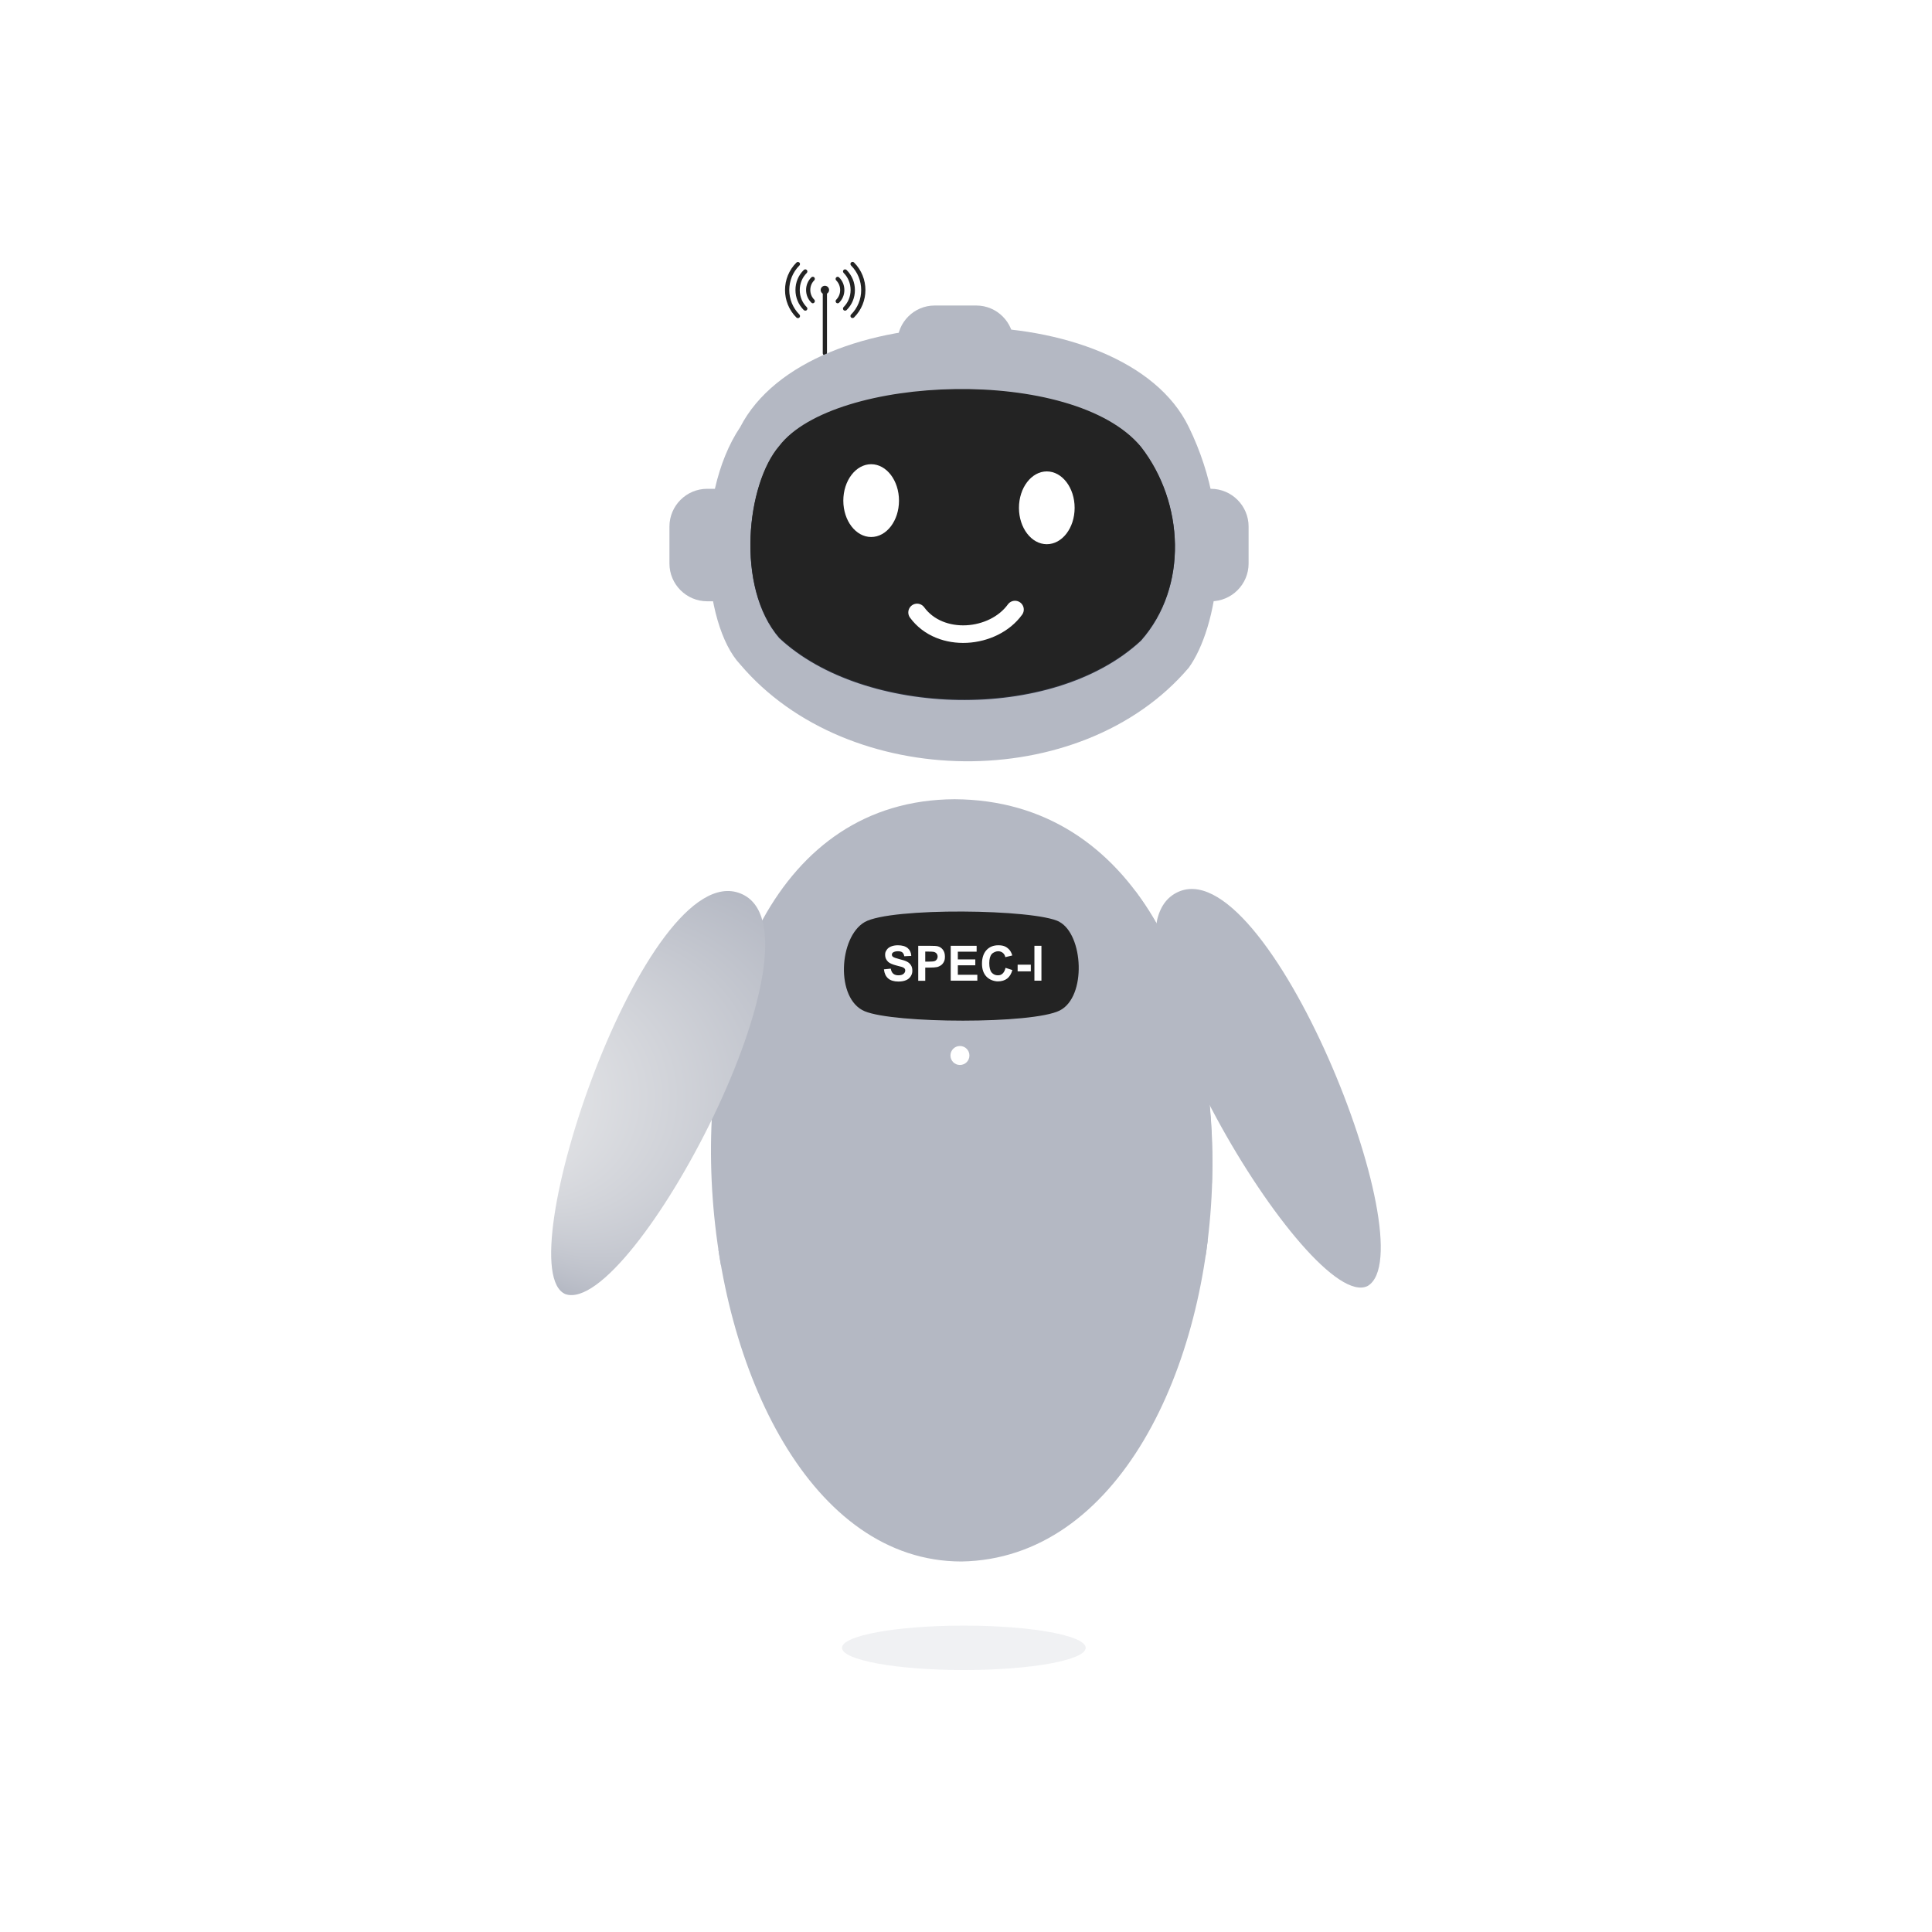 <?xml version="1.0" encoding="UTF-8"?>
<svg id="Layer_1" data-name="Layer 1" xmlns="http://www.w3.org/2000/svg" version="1.1" xmlns:xlink="http://www.w3.org/1999/xlink" viewBox="0 0 2200 2200">
  <defs>
    <radialGradient id="radial-gradient" cx="1095.2" cy="1344.1" fx="663.2" fy="1344.1" r="431.9" gradientUnits="userSpaceOnUse">
      <stop offset="0" stop-color="#f2f2f2"/>
      <stop offset="1" stop-color="#b4b8c3"/>
    </radialGradient>
    <clipPath id="clippath">
      <path d="M1086.9,910.1c-406,2-334,868,8,868,356-6,408-866-8-868Z" style="fill: none; stroke-width: 0px;"/>
    </clipPath>
    <filter id="outer-glow-1">
      <feOffset dx="0" dy="0"/>
      <feGaussianBlur result="blur" stdDeviation="5"/>
      <feFlood flood-color="#fff" flood-opacity=".8"/>
      <feComposite in2="blur" operator="in"/>
      <feComposite in="SourceGraphic"/>
    </filter>
    <radialGradient id="radial-gradient-2" cx="1096.7" cy="619.7" fx="827.3" fy="628.5" r="269.5" gradientTransform="translate(1801.7 -456.8) rotate(91.7) scale(1 1.1)" xlink:href="#radial-gradient"/>
    <clipPath id="clippath-1">
      <path d="M1299.3,508.8c-77-93-350-82-412-1-37,43-50,160,0,218,96,90,311,97,412,3,54-61,49-157,0-220Z" style="fill: none; stroke-width: 0px;"/>
    </clipPath>
    <radialGradient id="radial-gradient-3" cx="809.6" cy="315.2" fx="809.6" fy="315.2" r="432.9" gradientUnits="userSpaceOnUse">
      <stop offset="0" stop-color="#fff" stop-opacity="0"/>
      <stop offset="1" stop-color="#fff"/>
    </radialGradient>
    <filter id="outer-glow-2" filterUnits="userSpaceOnUse">
      <feOffset dx="0" dy="0"/>
      <feGaussianBlur result="blur" stdDeviation="11"/>
      <feFlood flood-color="#fff" flood-opacity=".8"/>
      <feComposite in2="blur" operator="in"/>
      <feComposite in="SourceGraphic"/>
    </filter>
    <clipPath id="clippath-2">
      <path d="M1086.9,910.1c-406,2-334,868,8,868,356-6,408-866-8-868Z" style="fill: none; stroke-width: 0px;"/>
    </clipPath>
    <radialGradient id="radial-gradient-4" cx="749.5" cy="1244.7" fx="497" fy="1234.3" r="252.7" xlink:href="#radial-gradient"/>
    <filter id="drop-shadow-3">
      <feOffset dx="-42" dy="30"/>
      <feGaussianBlur result="blur-3" stdDeviation="40"/>
      <feFlood flood-color="#000" flood-opacity=".2"/>
      <feComposite in2="blur-3" operator="in"/>
      <feComposite in="SourceGraphic"/>
    </filter>
    <radialGradient id="radial-gradient-5" cx="1443.9" cy="1239.3" fx="1190.9" fy="1228.8" r="253.1" gradientUnits="userSpaceOnUse">
      <stop offset="0" stop-color="#f2f2f2"/>
      <stop offset="1" stop-color="#b4b8c3"/>
    </radialGradient>
    <filter id="drop-shadow-4" filterUnits="userSpaceOnUse">
      <feOffset dx="-50" dy="0"/>
      <feGaussianBlur result="blur-2" stdDeviation="19"/>
      <feFlood flood-color="#000" flood-opacity=".1"/>
      <feComposite in2="blur-2" operator="in"/>
      <feComposite in="SourceGraphic"/>
    </filter>
    <radialGradient id="radial-gradient-6" cx="749.5" cy="1244.7" fx="498" fy="1254.5" r="251.8" gradientUnits="userSpaceOnUse">
      <stop offset="0" stop-color="#f2f2f2"/>
      <stop offset="1" stop-color="#b4b8c3"/>
    </radialGradient>
  </defs>
  <g style="isolation: isolate;">
    <g id="Layer_1-2" data-name="Layer 1">
      <g id="_R_G" data-name=" R G">
        <g id="_R_G_L_22_G" data-name=" R G L 22 G" style="opacity: .2;">
          <path id="_R_G_L_22_G_D_0_P_0" data-name=" R G L 22 G D 0 P 0" d="M1097.5,1851.1c76.6,0,138.8,11.3,138.8,25.3s-62.2,25.3-138.8,25.3-138.7-11.3-138.7-25.3,62.2-25.3,138.7-25.3Z" style="fill: #b4b8c3; stroke-width: 0px;"/>
        </g>
        <g id="_R_G_L_21_G_N_13_T_0" data-name=" R G L 21 G N 13 T 0">
          <g id="_R_G_L_21_G" data-name=" R G L 21 G">
            <g id="_R_G_L_21_G_L_6_G" data-name=" R G L 21 G L 6 G">
              <path id="_R_G_L_21_G_L_6_G_D_0_P_0" data-name=" R G L 21 G L 6 G D 0 P 0" d="M941.7,333.3v69c0,1.3-1.1,2.4-2.4,2.4h0c-1.3,0-2.4-1.1-2.4-2.4v-69c0-1.3,1.1-2.4,2.4-2.4h0c1.3,0,2.4,1.1,2.4,2.4Z" style="fill: #232323; stroke-width: 0px;"/>
              <path id="_R_G_L_21_G_L_6_G_D_1_P_0" data-name=" R G L 21 G L 6 G D 1 P 0" d="M939.3,325.4c2.7,0,4.8,2.2,4.8,4.8s-2.2,4.8-4.8,4.8-4.8-2.2-4.8-4.8,2.2-4.8,4.8-4.8Z" style="fill: #232323; stroke-width: 0px;"/>
            </g>
            <g id="_R_G_L_21_G_L_5_G_N_5_T_0" data-name=" R G L 21 G L 5 G N 5 T 0">
              <g id="_R_G_L_21_G_L_5_G" data-name=" R G L 21 G L 5 G">
                <path id="_R_G_L_21_G_L_5_G_D_0_P_0" data-name=" R G L 21 G L 5 G D 0 P 0" d="M969.1,358.2c15.4-15.4,15.4-40.4,0-55.9-.5-.5-.7-1.1-.7-1.7s.2-1.2.7-1.7c.9-.9,2.5-.9,3.4,0,17.3,17.3,17.3,45.4,0,62.6-.9.9-2.5.9-3.4,0s-.9-2.4,0-3.4h0Z" style="fill: #232323; stroke-width: 0px;"/>
              </g>
            </g>
            <g id="_R_G_L_21_G_L_4_G_N_5_T_0" data-name=" R G L 21 G L 4 G N 5 T 0">
              <g id="_R_G_L_21_G_L_4_G" data-name=" R G L 21 G L 4 G">
                <path id="_R_G_L_21_G_L_4_G_D_0_P_0" data-name=" R G L 21 G L 4 G D 0 P 0" d="M959.9,309.1c0-.6.3-1.2.7-1.7.9-.9,2.4-.9,3.4,0,6.1,6.1,9.5,14.2,9.5,22.9s-3.3,16.7-9.5,22.8c-1,.9-2.5.9-3.4,0s-.9-2.5,0-3.4c5.2-5.2,8-12.1,8-19.5s-2.8-14.3-8-19.5c-.4-.5-.7-1.1-.7-1.7h0Z" style="fill: #232323; stroke-width: 0px;"/>
              </g>
            </g>
            <g id="_R_G_L_21_G_L_3_G" data-name=" R G L 21 G L 3 G">
              <path id="_R_G_L_21_G_L_3_G_D_0_P_0" data-name=" R G L 21 G L 3 G D 0 P 0" d="M961.5,330.3c0,5.4-2.1,10.5-6,14.4-.9.9-2.4.9-3.3,0-.9-1-.9-2.5,0-3.4,2.9-2.9,4.5-6.8,4.5-11s-1.6-8.1-4.5-11c-.5-.5-.7-1.1-.7-1.7s.2-1.2.7-1.7c.9-1,2.4-1,3.3,0,3.9,3.8,6,8.9,6,14.4h0Z" style="fill: #232323; stroke-width: 0px;"/>
            </g>
            <g id="_R_G_L_21_G_L_2_G_N_2_T_0" data-name=" R G L 21 G L 2 G N 2 T 0">
              <g id="_R_G_L_21_G_L_2_G" data-name=" R G L 21 G L 2 G">
                <path id="_R_G_L_21_G_L_2_G_D_0_P_0" data-name=" R G L 21 G L 2 G D 0 P 0" d="M910.3,302.3c-15.4,15.4-15.4,40.4,0,55.9.5.5.7,1.1.7,1.7s-.2,1.2-.7,1.7c-.9.9-2.5.9-3.4,0-17.3-17.3-17.3-45.4,0-62.6.9-.9,2.5-.9,3.4,0s.9,2.4,0,3.4h0Z" style="fill: #232323; stroke-width: 0px;"/>
              </g>
            </g>
            <g id="_R_G_L_21_G_L_1_G_N_2_T_0" data-name=" R G L 21 G L 1 G N 2 T 0">
              <g id="_R_G_L_21_G_L_1_G" data-name=" R G L 21 G L 1 G">
                <path id="_R_G_L_21_G_L_1_G_D_0_P_0" data-name=" R G L 21 G L 1 G D 0 P 0" d="M919.4,351.4c0,.6-.3,1.2-.7,1.7-.9.9-2.4.9-3.4,0-6.1-6.1-9.5-14.2-9.5-22.9s3.3-16.7,9.5-22.8c1-.9,2.5-.9,3.4,0s.9,2.5,0,3.4c-5.2,5.2-8,12.1-8,19.5s2.8,14.3,8,19.5c.4.5.7,1.1.7,1.7h0Z" style="fill: #232323; stroke-width: 0px;"/>
              </g>
            </g>
            <g id="_R_G_L_21_G_L_0_G" data-name=" R G L 21 G L 0 G">
              <path id="_R_G_L_21_G_L_0_G_D_0_P_0" data-name=" R G L 21 G L 0 G D 0 P 0" d="M917.9,330.2c0-5.4,2.1-10.5,6-14.4.9-.9,2.4-.9,3.3,0,.9,1,.9,2.5,0,3.4-2.9,2.9-4.5,6.8-4.5,11s1.6,8.1,4.5,11c.5.5.7,1.1.7,1.7s-.2,1.2-.7,1.7c-.9,1-2.4,1-3.3,0-3.9-3.8-6-8.9-6-14.4h0Z" style="fill: #232323; stroke-width: 0px;"/>
            </g>
          </g>
        </g>
        <g id="_R_G_L_20_G" data-name=" R G L 20 G">
          <path id="_R_G_L_20_G_L_4_G_D_0_P_0" data-name=" R G L 20 G L 4 G D 0 P 0" d="M1086.9,910.1c-406,2-334,868,8,868,356-6,408-866-8-868Z" style="fill: url(#radial-gradient); stroke-width: 0px;"/>
          <g style="clip-path: url(#clippath);">
            <g>
              <path id="_R_G_L_1_G_L_3_G_D_0_P_0" data-name=" R G L 1 G L 3 G D 0 P 0" d="M812,1423.1c110,136,411.3,184,571.5-13.5" style="fill: none; stroke: #b4b8c3; stroke-linecap: round; stroke-linejoin: round; stroke-width: 10px;"/>
              <path id="_R_G_L_1_G_L_1_G_D_0_P_0" data-name=" R G L 1 G L 1 G D 0 P 0" d="M820.3,1154.1c110,136,394,188.5,543-7.5" style="fill: none; stroke: #b4b8c3; stroke-linecap: round; stroke-linejoin: round; stroke-width: 10px;"/>
            </g>
          </g>
        </g>
        <g id="_R_G_L_17_G" data-name=" R G L 17 G">
          <g id="_R_G_L_17_G_L_0_G" data-name=" R G L 17 G L 0 G">
            <path id="_R_G_L_17_G_L_0_G_D_0_P_0" data-name=" R G L 17 G L 0 G D 0 P 0" d="M1206.3,1049.6c-27.6-14.5-192.2-16.6-221.7.4-29.4,17-33.5,87.4,0,101.5,33.5,14.1,191.2,14.8,222.1-.8,30.9-15.6,27-86.6-.6-101.1h.2Z" style="fill: #232323; stroke-width: 0px;"/>
          </g>
        </g>
        <g id="_R_G_L_16_G_N_18_T_0" data-name=" R G L 16 G N 18 T 0">
          <g id="_R_G_L_16_G" data-name=" R G L 16 G">
            <g style="filter: url(#outer-glow-1); isolation: isolate;">
              <path d="M1006.5,1103.8l7.8-.8c.5,2.6,1.4,4.5,2.9,5.8,1.4,1.2,3.4,1.8,5.8,1.8s4.5-.5,5.8-1.6c1.3-1.1,2-2.4,2-3.8s-.3-1.7-.8-2.4c-.6-.7-1.5-1.2-2.9-1.7-.9-.3-3.1-.9-6.4-1.7-4.3-1.1-7.3-2.4-9.1-3.9-2.4-2.2-3.7-4.9-3.7-8s.6-3.9,1.7-5.7c1.1-1.8,2.8-3.1,5-4,2.2-.9,4.8-1.4,7.8-1.4,5,0,8.7,1.1,11.3,3.3,2.5,2.2,3.8,5.1,4,8.8l-8,.4c-.3-2-1.1-3.5-2.2-4.4-1.1-.9-2.8-1.3-5.1-1.3s-4.2.5-5.5,1.4c-.8.6-1.3,1.4-1.3,2.5s.4,1.7,1.2,2.4c1,.8,3.5,1.7,7.4,2.7,3.9.9,6.8,1.9,8.7,2.9,1.9,1,3.3,2.3,4.4,4,1.1,1.7,1.6,3.8,1.6,6.3s-.6,4.4-1.9,6.4c-1.3,2-3.1,3.5-5.4,4.4-2.3,1-5.2,1.5-8.6,1.5-5,0-8.9-1.2-11.6-3.5-2.7-2.3-4.3-5.7-4.8-10.1Z" style="fill: #fff; stroke-width: 0px;"/>
              <path d="M1045.6,1116.7v-39.7h12.9c4.9,0,8.1.2,9.5.6,2.3.6,4.2,1.9,5.7,3.9,1.5,2,2.3,4.6,2.3,7.7s-.4,4.5-1.3,6.2-2,3-3.4,3.9c-1.4.9-2.8,1.6-4.2,1.9-1.9.4-4.7.6-8.3.6h-5.2v15h-8ZM1053.6,1083.7v11.3h4.4c3.2,0,5.3-.2,6.3-.6,1.1-.4,1.9-1.1,2.5-2,.6-.9.9-1.9.9-3.1s-.4-2.6-1.3-3.6c-.8-.9-1.9-1.5-3.2-1.8-1-.2-2.9-.3-5.8-.3h-3.9Z" style="fill: #fff; stroke-width: 0px;"/>
              <path d="M1082.6,1116.7v-39.7h29.5v6.7h-21.4v8.8h19.9v6.7h-19.9v10.8h22.2v6.7h-30.2Z" style="fill: #fff; stroke-width: 0px;"/>
              <path d="M1145,1102.1l7.8,2.5c-1.2,4.3-3.2,7.6-5.9,9.7-2.8,2.1-6.3,3.2-10.6,3.2s-9.6-1.8-13-5.4c-3.4-3.6-5.1-8.5-5.1-14.8s1.7-11.7,5.1-15.4,7.9-5.5,13.5-5.5,8.8,1.4,11.8,4.3c1.8,1.7,3.2,4.1,4.1,7.3l-7.9,1.9c-.5-2.1-1.4-3.7-2.9-4.9-1.5-1.2-3.3-1.8-5.4-1.8s-5.3,1.1-7.2,3.2c-1.8,2.1-2.8,5.5-2.8,10.3s.9,8.6,2.7,10.7c1.8,2.1,4.2,3.2,7,3.2s4-.7,5.5-2c1.5-1.4,2.6-3.5,3.3-6.4Z" style="fill: #fff; stroke-width: 0px;"/>
              <path d="M1158.8,1106.1v-7.6h15v7.6h-15Z" style="fill: #fff; stroke-width: 0px;"/>
              <path d="M1177.9,1116.7v-39.7h8v39.7h-8Z" style="fill: #fff; stroke-width: 0px;"/>
            </g>
            <g id="_R_G_L_16_G_L_0_G" data-name=" R G L 16 G L 0 G">
              <path id="_R_G_L_16_G_L_0_G_D_0_P_0" data-name=" R G L 16 G L 0 G D 0 P 0" d="M1093.1,1191.1c6,0,10.8,4.8,10.8,10.8s-4.8,10.8-10.8,10.8-10.8-4.8-10.8-10.8,4.8-10.8,10.8-10.8Z" style="fill: #fff; stroke-width: 0px;"/>
            </g>
          </g>
        </g>
        <g id="_R_G_L_15_G" data-name=" R G L 15 G">
          <path id="_R_G_L_15_G_D_0_P_0" data-name=" R G L 15 G D 0 P 0" d="M1154.3,390.5h0c0,23.5-19.1,42.5-42.6,42.5h-47.4c-23.5,0-42.5-19.1-42.5-42.5h0c0-23.5,19.1-42.6,42.5-42.6h47.4c23.5,0,42.6,19.1,42.6,42.6Z" style="fill: #b4b8c3; stroke-width: 0px;"/>
        </g>
        <g id="_R_G_L_14_G" data-name=" R G L 14 G">
          <path id="_R_G_L_14_G_D_0_P_0" data-name=" R G L 14 G D 0 P 0" d="M871.8,599.6v42.1c0,23.7-19.3,43-43,43h-23.5c-23.7,0-43-19.3-43-43v-42.1c0-23.7,19.3-43,43-43h23.5c23.7,0,43,19.3,43,43Z" style="fill: #b4b8c3; stroke-width: 0px;"/>
        </g>
        <g id="_R_G_L_13_G" data-name=" R G L 13 G">
          <path id="_R_G_L_13_G_D_0_P_0" data-name=" R G L 13 G D 0 P 0" d="M1421.8,599.6v42.1c0,23.7-19.3,43-43,43h-23.5c-23.7,0-43-19.3-43-43v-42.1c0-23.7,19.3-43,43-43h23.5c23.7,0,43,19.3,43,43Z" style="fill: #b4b8c3; stroke-width: 0px;"/>
        </g>
        <g id="_R_G_L_12_G" data-name=" R G L 12 G">
          <path id="_R_G_L_12_G_D_0_P_0" data-name=" R G L 12 G D 0 P 0" d="M1353.7,486.3c-73.1-151.6-432.6-151.9-510.8,0-53.3,79.4-43.4,224.4,0,270.3,122.6,144.7,388,148.1,510.8,3.7,32.2-44.6,54.6-162.4,0-274Z" style="fill: url(#radial-gradient-2); stroke-width: 0px;"/>
        </g>
        <g id="_R_G_L_9_G" data-name=" R G L 9 G">
          <path id="_R_G_L_9_G_D_0_P_0" data-name=" R G L 9 G D 0 P 0" d="M1299.3,509.6c-77-93-350-82-412-1-37,43-50,160,0,218,96,90,311,97,412,3,54-61,49-157,0-220Z" style="fill: #303544; stroke-width: 0px;"/>
        </g>
        <path id="_R_G_L_7_G_D_0_P_0" data-name=" R G L 7 G D 0 P 0" d="M1299.3,508.8c-77-93-350-82-412-1-37,43-50,160,0,218,96,90,311,97,412,3,54-61,49-157,0-220Z" style="fill: #232323; stroke-width: 0px;"/>
        <g style="clip-path: url(#clippath-1);">
          <circle cx="809.6" cy="315.2" r="432.9" style="fill: url(#radial-gradient-3); isolation: isolate; mix-blend-mode: screen; opacity: 0; stroke-width: 0px;"/>
        </g>
        <g id="_R_G_L_6_G" data-name=" R G L 6 G" style="filter: url(#outer-glow-2);">
          <g id="_R_G_L_6_G_L_2_G" data-name=" R G L 6 G L 2 G">
            <path id="_R_G_L_6_G_L_2_G_D_0_P_0" data-name=" R G L 6 G L 2 G D 0 P 0" d="M1044.3,697.4c26.5,36.1,87,30.6,111.5-3.3" style="fill: none; stroke: #fff; stroke-linecap: round; stroke-linejoin: round; stroke-width: 20px;"/>
          </g>
          <g id="_R_G_L_6_G_L_1_G" data-name=" R G L 6 G L 1 G">
            <path id="_R_G_L_6_G_L_1_G_D_0_P_0" data-name=" R G L 6 G L 1 G D 0 P 0" d="M992,528.6c17.5,0,31.7,18.6,31.7,41.5s-14.2,41.4-31.7,41.4-31.7-18.6-31.7-41.4,14.2-41.5,31.7-41.5Z" style="fill: #fff; stroke-width: 0px;"/>
          </g>
          <g id="_R_G_L_6_G_L_0_G" data-name=" R G L 6 G L 0 G">
            <path id="_R_G_L_6_G_L_0_G_D_0_P_0" data-name=" R G L 6 G L 0 G D 0 P 0" d="M1192,536.8c17.5,0,31.7,18.6,31.7,41.5s-14.2,41.4-31.7,41.4-31.7-18.6-31.7-41.4,14.2-41.5,31.7-41.5Z" style="fill: #fff; stroke-width: 0px;"/>
          </g>
        </g>
        <g style="clip-path: url(#clippath-2);">
          <g>
            <path id="_R_G_L_2_G_D_0_P_0" data-name=" R G L 2 G D 0 P 0" d="M644,1473.7c75.6,25.2,307.1-413.2,199.2-456.3-107.9-43.1-267.3,428.3-199.2,456.3h0Z" style="fill: url(#radial-gradient-4); filter: url(#drop-shadow-3); stroke-width: 0px;"/>
            <path id="_R_G_L_5_G_D_0_P_0" data-name=" R G L 5 G D 0 P 0" d="M1557.5,1464.3c68.2-41.2-115.4-501.7-218.1-447.6-102.7,54.1,152.6,481.2,218.1,447.6Z" style="fill: url(#radial-gradient-5); filter: url(#drop-shadow-4); stroke-width: 0px;"/>
          </g>
        </g>
        <g>
          <path id="_R_G_L_2_G_D_0_P_0-2" data-name=" R G L 2 G D 0 P 0" d="M644,1473.7c75.6,25.2,307.1-413.2,199.2-456.3-107.9-43.1-267.3,428.3-199.2,456.3h0Z" style="fill: url(#radial-gradient-6); stroke-width: 0px;"/>
          <path id="_R_G_L_5_G_D_0_P_0-2" data-name=" R G L 5 G D 0 P 0" d="M1557.5,1464.3c68.2-41.2-115.4-501.7-218.1-447.6-102.7,54.1,152.6,481.2,218.1,447.6Z" style="fill: url(#radial-gradient-5); stroke-width: 0px;"/>
        </g>
      </g>
    </g>
  </g>
</svg>